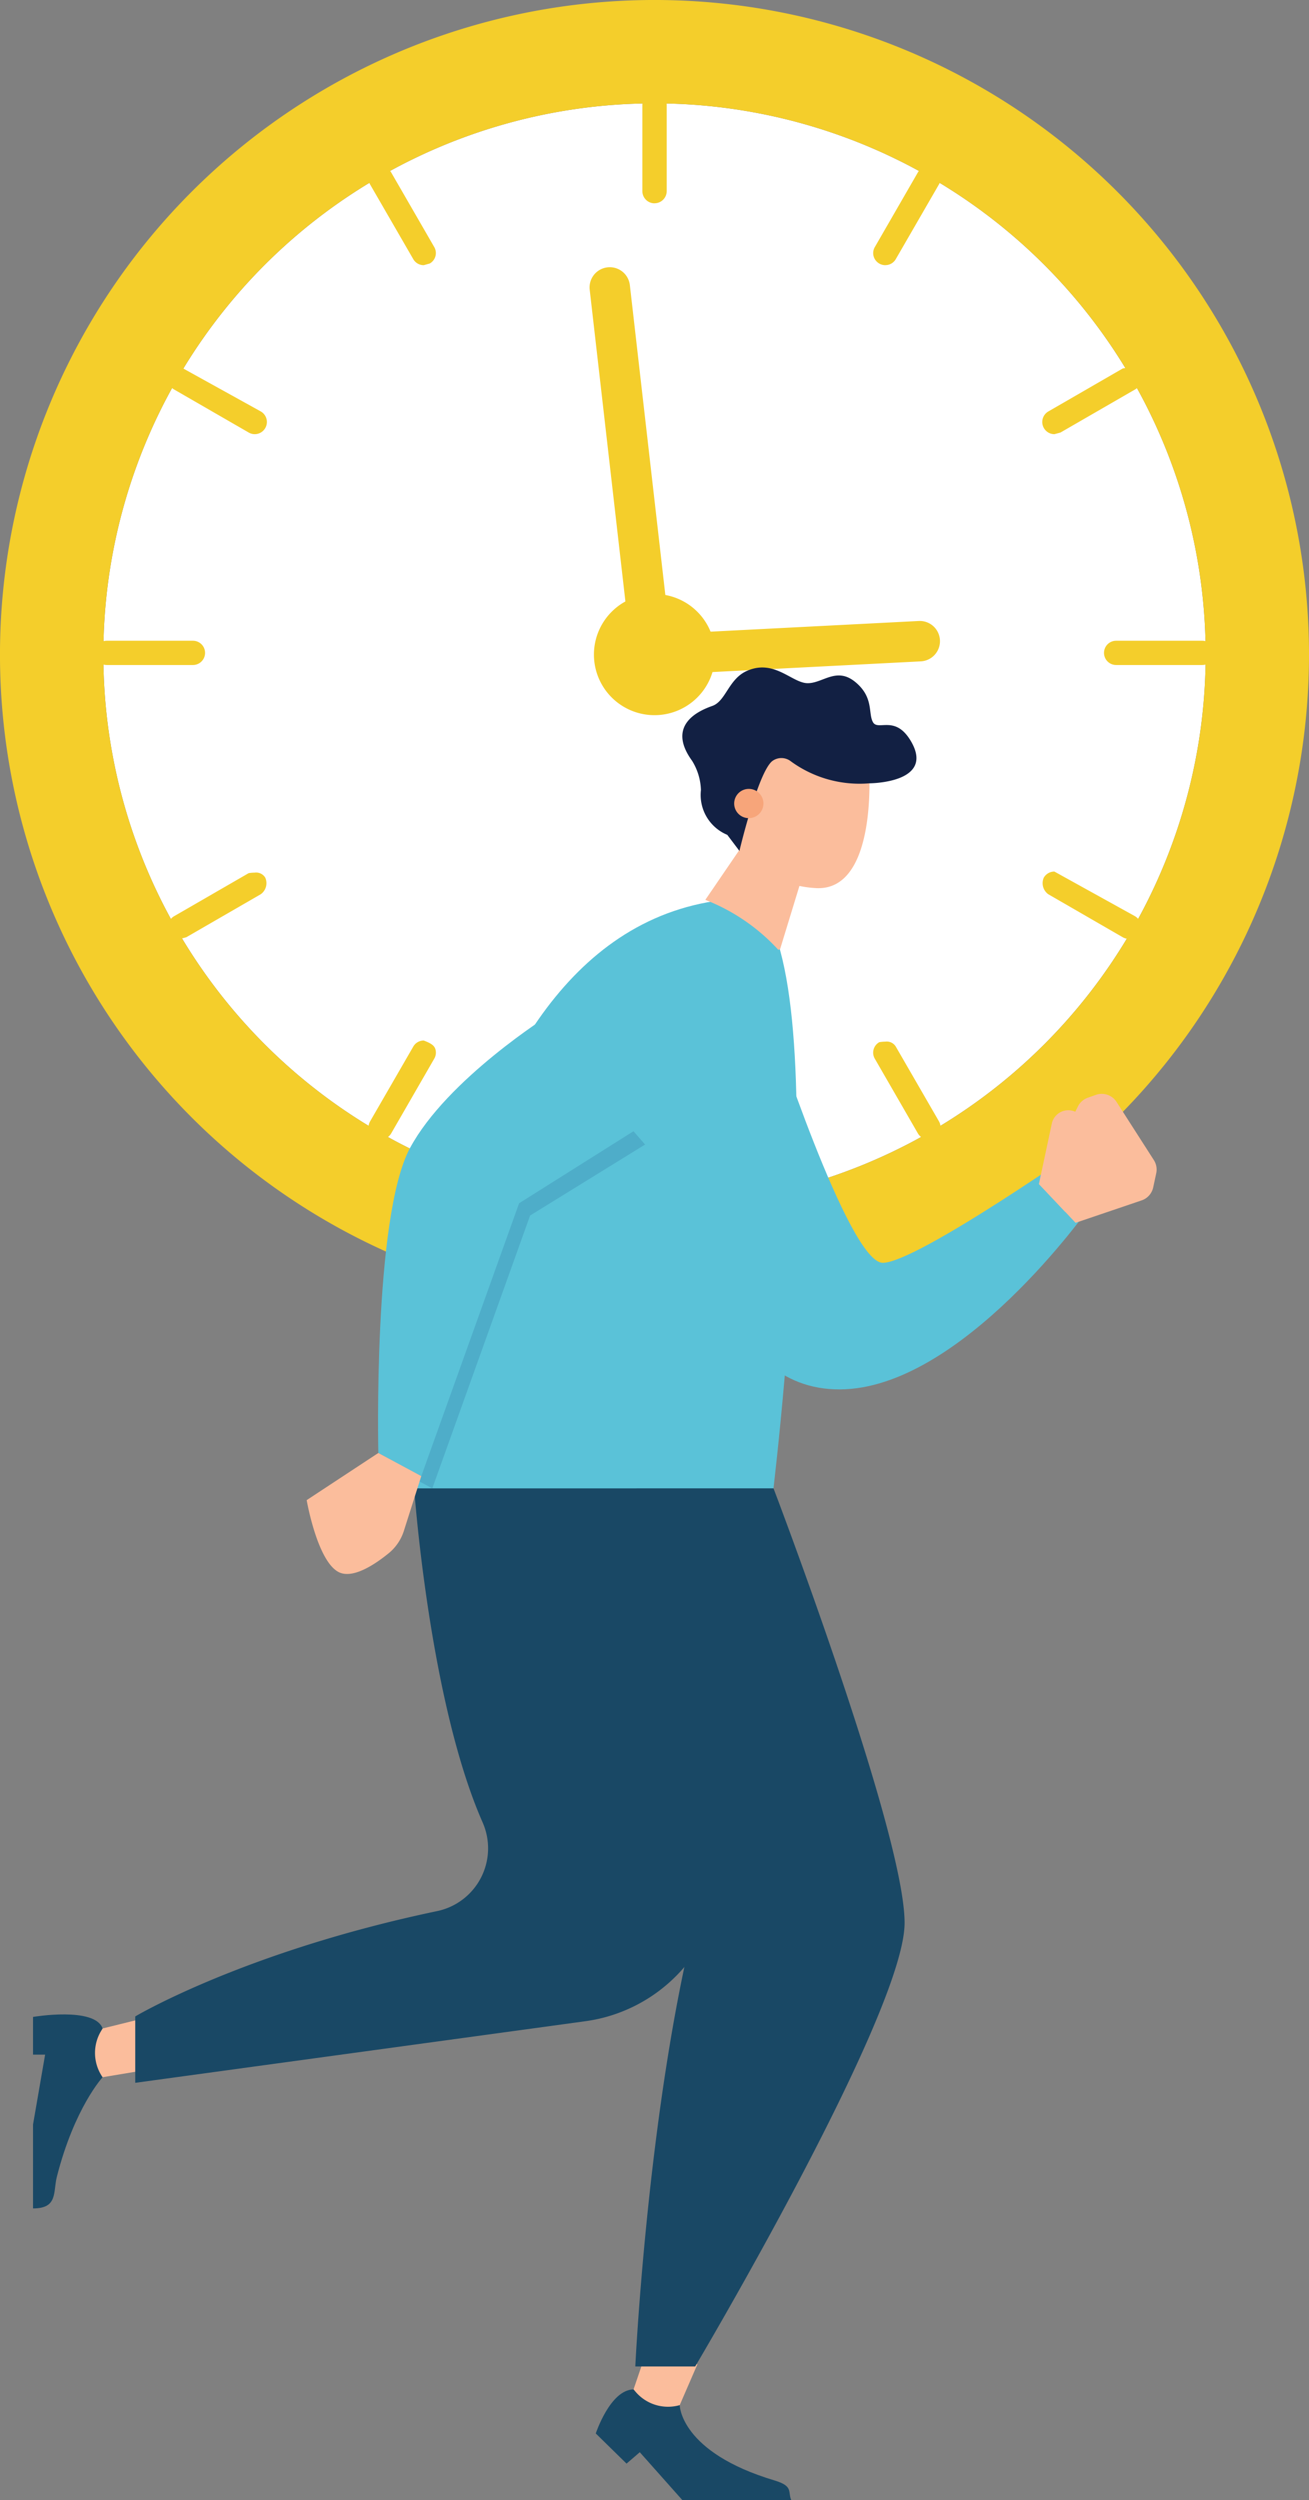 <svg xmlns="http://www.w3.org/2000/svg" xmlns:xlink="http://www.w3.org/1999/xlink" width="101.437" height="193.719" viewBox="0 0 101.437 193.719">
  <rect x="0" y="0" width="101.437" height="193.719" fill="#808080" stroke="none"/>
  <defs>
    <clipPath id="clip-path">
      <rect id="長方形_3554" data-name="長方形 3554" width="101.437" height="101.437" fill="none"/>
    </clipPath>
  </defs>
  <g id="victory_img_03" transform="translate(-910 -3468.063)">
    <g id="グループ_3555" data-name="グループ 3555" transform="translate(910 3468.063)">
      <g id="グループ_3554" data-name="グループ 3554" clip-path="url(#clip-path)">
        <path id="パス_11646" data-name="パス 11646" d="M114.658,71.948A42.71,42.71,0,1,1,71.947,29.237a42.71,42.71,0,0,1,42.711,42.711" transform="translate(-21.229 -21.229)" fill="#fff"/>
        <path id="パス_11659" data-name="パス 11659" d="M50.719,0A50.719,50.719,0,1,0,101.437,50.72,50.719,50.719,0,0,0,50.719,0m0,93.429A42.71,42.71,0,1,1,93.429,50.72,42.71,42.71,0,0,1,50.719,93.43" transform="translate(0 -0.001)" fill="#f4ce2b"/>
        <g id="グループ_3556" data-name="グループ 3556" transform="translate(7.336 7.201)">
          <path id="パス_11647" data-name="パス 11647" d="M182.681,34.844a.943.943,0,0,1-.943-.94V27.232a.943.943,0,0,1,1.887,0V33.9a.943.943,0,0,1-.943.94" transform="translate(-139.296 -26.292)" fill="#f4ce2b"/>
          <path id="パス_11648" data-name="パス 11648" d="M182.681,320.4a.943.943,0,0,1-.943-.94V312.79a.943.943,0,0,1,1.887,0v6.671a.943.943,0,0,1-.943.94" transform="translate(-139.296 -233.635)" fill="#f4ce2b"/>
          <path id="パス_11649" data-name="パス 11649" d="M247.99,54.708a.945.945,0,0,1-.913-.7.933.933,0,0,1,.1-.711l3.333-5.78a.954.954,0,0,1,.821-.472c.68.254.839.456.907.7a.928.928,0,0,1-.1.711l-3.339,5.78a.931.931,0,0,1-.809.469" transform="translate(-186.717 -41.362)" fill="#f4ce2b"/>
          <path id="パス_11650" data-name="パス 11650" d="M105.205,302.009a.955.955,0,0,1-.472-.126.969.969,0,0,1-.441-.576.923.923,0,0,1,.1-.707l3.339-5.783a.931.931,0,0,1,.809-.468c.692.254.846.456.913.7a.932.932,0,0,1-.1.711l-3.333,5.783a.942.942,0,0,1-.815.469" transform="translate(-83.041 -220.928)" fill="#f4ce2b"/>
          <path id="パス_11651" data-name="パス 11651" d="M295.8,109.214a.944.944,0,0,1-.472-1.758l5.777-3.336a3.039,3.039,0,0,1,.466-.04.826.826,0,0,1,.821.386.947.947,0,0,1-.343,1.286l-5.777,3.336Z" transform="translate(-221.431 -82.774)" fill="#f4ce2b"/>
          <path id="パス_11652" data-name="パス 11652" d="M48.494,251.988a.943.943,0,0,1-.472-1.758l5.777-3.336a3.035,3.035,0,0,1,.466-.04.827.827,0,0,1,.821.389,1.052,1.052,0,0,1-.343,1.28l-5.777,3.339Z" transform="translate(-41.866 -186.442)" fill="#f4ce2b"/>
          <path id="パス_11653" data-name="パス 11653" d="M313.276,183.136a.94.94,0,1,1,0-1.88h6.671a.94.94,0,1,1,0,1.88Z" transform="translate(-234.12 -138.811)" fill="#f4ce2b"/>
          <path id="パス_11654" data-name="パス 11654" d="M27.729,183.136a.94.94,0,1,1,0-1.88H34.4a.94.94,0,1,1,0,1.88Z" transform="translate(-26.785 -138.811)" fill="#f4ce2b"/>
          <path id="パス_11655" data-name="パス 11655" d="M301.649,251.769a.955.955,0,0,1-.472-.126l-5.777-3.336a1.06,1.06,0,0,1-.343-1.286.952.952,0,0,1,.821-.469l6.243,3.458a.943.943,0,0,1-.472,1.758" transform="translate(-221.507 -186.223)" fill="#f4ce2b"/>
          <path id="パス_11656" data-name="パス 11656" d="M54.271,108.987a.942.942,0,0,1-.472-.129l-5.777-3.333a.943.943,0,0,1,.472-1.758l6.248,3.461a.943.943,0,0,1-.472,1.758" transform="translate(-41.865 -82.547)" fill="#f4ce2b"/>
          <path id="パス_11657" data-name="パス 11657" d="M251.322,302.236a.938.938,0,0,1-.815-.471l-3.333-5.777a.931.931,0,0,1,.343-1.284,2.789,2.789,0,0,1,.471-.043.815.815,0,0,1,.809.383l3.339,5.78a.931.931,0,0,1,.1.71.969.969,0,0,1-.441.576Z" transform="translate(-186.717 -221.154)" fill="#f4ce2b"/>
          <path id="パス_11658" data-name="パス 11658" d="M108.538,54.936a.932.932,0,0,1-.809-.469L104.39,48.69a.938.938,0,0,1-.1-.714.971.971,0,0,1,.441-.576,3.071,3.071,0,0,1,.466-.04.822.822,0,0,1,.821.389l3.333,5.774a.93.93,0,0,1-.343,1.283Z" transform="translate(-83.041 -41.59)" fill="#f4ce2b"/>
          <path id="パス_11660" data-name="パス 11660" d="M170.973,106.808a1.558,1.558,0,0,1-.927-1.259l-3.233-28.225a1.566,1.566,0,1,1,3.112-.356l3.233,28.225a1.564,1.564,0,0,1-2.185,1.615" transform="translate(-128.452 -62.077)" fill="#f4ce2b"/>
          <path id="パス_11661" data-name="パス 11661" d="M182.616,179.815a1.568,1.568,0,0,1,0-3.132l20.093-1.031a1.566,1.566,0,1,1,.156,3.129l-20.093,1.031a1.253,1.253,0,0,1-.153,0" transform="translate(-138.849 -134.738)" fill="#f4ce2b"/>
        </g>
        <path id="パス_11662" data-name="パス 11662" d="M177.423,172.728a4.694,4.694,0,1,1-4.694-4.694,4.694,4.694,0,0,1,4.694,4.694" transform="translate(-122.01 -122.009)" fill="#f4ce2b"/>
      </g>
    </g>
    <g id="グループ_3557" data-name="グループ 3557" transform="translate(11838.56 687.11)">
      <path id="パス_11663" data-name="パス 11663" d="M66.226,32.326s6.009,18.585,8.667,18.585,16.195-9.517,16.195-9.517l-.218,5.28S80.989,60.687,71.563,60.719,61.142,47.628,61.142,47.628Z" transform="translate(-10935.046 2827.887)" fill="#5ac2d8"/>
      <path id="パス_11664" data-name="パス 11664" d="M60.814,20.974c6.854,4.936,1.519,47.208,1.519,47.208l-27.67-1.477s.585-45.471,26.151-45.732" transform="translate(-10931.129 2829.567)" fill="#5ac2d8"/>
      <path id="パス_11665" data-name="パス 11665" d="M61.142,20.452l2.675-3.917L68.55,19l-1.61,5.261a1.047,1.047,0,0,1-.141.062,15.1,15.1,0,0,0-5.658-3.872" transform="translate(-10935.046 2830.224)" fill="#fbbd9c"/>
      <path id="パス_11679" data-name="パス 11679" d="M43.843,32.326l7.376,8.47-8.911,5.5L34.73,67.436,31.4,65.648s-.424-18.269,2.45-23.626,10-9.7,10-9.7" transform="translate(-10929.79 2828.838)" fill="#4eadc9"/>
      <path id="パス_11666" data-name="パス 11666" d="M64.685,5.43l-1.319,7.276a1.141,1.141,0,0,1,.667,1.646,1.369,1.369,0,0,1,0,.558A8.474,8.474,0,0,0,70.087,17.9c4.754.2,4.071-9.245,4.071-9.245Z" transform="translate(-10935.376 2831.867)" fill="#fbbd9c"/>
      <path id="パス_11667" data-name="パス 11667" d="M60.493,9.492a4.531,4.531,0,0,0-.686-2.262c-2.053-2.833.632-3.918,1.573-4.252,1.04-.369,1.247-2.05,2.633-2.692,2.116-.98,3.5.874,4.693.93s2.262-1.3,3.737-.1.986,2.461,1.391,3.137,1.742-.618,2.957,1.5c1.849,3.227-3.26,3.224-3.26,3.224a9.03,9.03,0,0,1-6.095-1.724A1.182,1.182,0,0,0,66,7.27c-1.106.948-2.523,6.945-2.523,6.945l-.942-1.247a3.343,3.343,0,0,1-2.041-3.475" transform="translate(-10934.737 2832.67)" fill="#122043"/>
      <path id="パス_11668" data-name="パス 11668" d="M63.783,12.354a1.134,1.134,0,1,0,.942-1.3,1.135,1.135,0,0,0-.942,1.3" transform="translate(-10935.436 2831.037)" fill="#f7a57a"/>
      <path id="パス_11669" data-name="パス 11669" d="M5.392,127.354s-2.18,2.351-3.546,7.711c-.3,1.18.1,2.453-1.846,2.453v-6.505l.936-5.41H0V122.68s4.779-.814,5.392.893Z" transform="translate(-10926 2814.547)" fill="#194865"/>
      <path id="パス_11670" data-name="パス 11670" d="M9.658,126.821l-3.433.574a3.307,3.307,0,0,1-.12-3.579l.12-.2,3.433-.849Z" transform="translate(-10926.834 2814.506)" fill="#fbbd9c"/>
      <path id="パス_11671" data-name="パス 11671" d="M57.684,157.8s.015,3.648,7.345,5.839c1.5.45,1.015.895,1.3,1.526H57.891l-3.3-3.712-1.027.883L51.18,160s1.112-3.385,2.925-3.415l3.579,1.219" transform="translate(-10933.572 2809.502)" fill="#194865"/>
      <path id="パス_11672" data-name="パス 11672" d="M59.563,154.08l-1.37,3.159a3.306,3.306,0,0,1-3.427-1.041l-.152-.178,1.108-3.249Z" transform="translate(-10934.08 2810.067)" fill="#fbbd9c"/>
      <path id="パス_11673" data-name="パス 11673" d="M30.91,74.648s1.148,16.426,5.295,25.862a4.97,4.97,0,0,1-3.517,6.894c-14.952,3.131-23.393,8.16-23.393,8.16v5.144l34.882-4.773a12.258,12.258,0,0,0,10.53-10.885l1.114-10.79Z" transform="translate(-10927.375 2821.625)" fill="#194865"/>
      <path id="パス_11674" data-name="パス 11674" d="M62.51,74.648S72.668,101.3,72.668,108.316s-16.227,34.37-16.227,34.37H51.8s.823-17.334,3.964-31.705a8.2,8.2,0,0,0-2.363-7.744c-9.863-9.255-18.736-28.588-18.736-28.588Z" transform="translate(-10931.129 2821.625)" fill="#194865"/>
      <path id="パス_11675" data-name="パス 11675" d="M43.843,32.215l8.213,7.832-9.748,6.138L34.73,67.325,31.4,65.538s-.424-18.269,2.45-23.626S44.68,31.577,44.68,31.577" transform="translate(-10930.642 2827.999)" fill="#5ac2d8"/>
      <path id="パス_11676" data-name="パス 11676" d="M33.769,73.223l-1.35,4.244A3.667,3.667,0,0,1,31.242,79.2c-1.047.854-2.8,2.036-3.9,1.447-1.648-.884-2.455-5.562-2.455-5.562l5.552-3.654Z" transform="translate(-10929.682 2822.101)" fill="#fbbd9c"/>
      <path id="パス_11677" data-name="パス 11677" d="M94.323,48.765l5.132-1.741a1.368,1.368,0,0,0,.884-1l.235-1.1a1.363,1.363,0,0,0-.187-1.022L97.5,39.4a1.364,1.364,0,0,0-1.6-.549l-.628.222a1.369,1.369,0,0,0-.765.674l-3.018,6.013Z" transform="translate(-10939.535 2826.933)" fill="#fbbd9c"/>
      <path id="パス_11678" data-name="パス 11678" d="M91.482,45.983l1-4.685a1.308,1.308,0,0,1,1.834-.911l1.884.884c.5.236.725,3.228.725,3.228s-2.071.751-1.992-2.008A2.063,2.063,0,0,1,93.9,42.3a5.867,5.867,0,0,1-.369,5.849Z" transform="translate(-10939.535 2826.713)" fill="#fbbd9c"/>
    </g>
  </g>
</svg>
